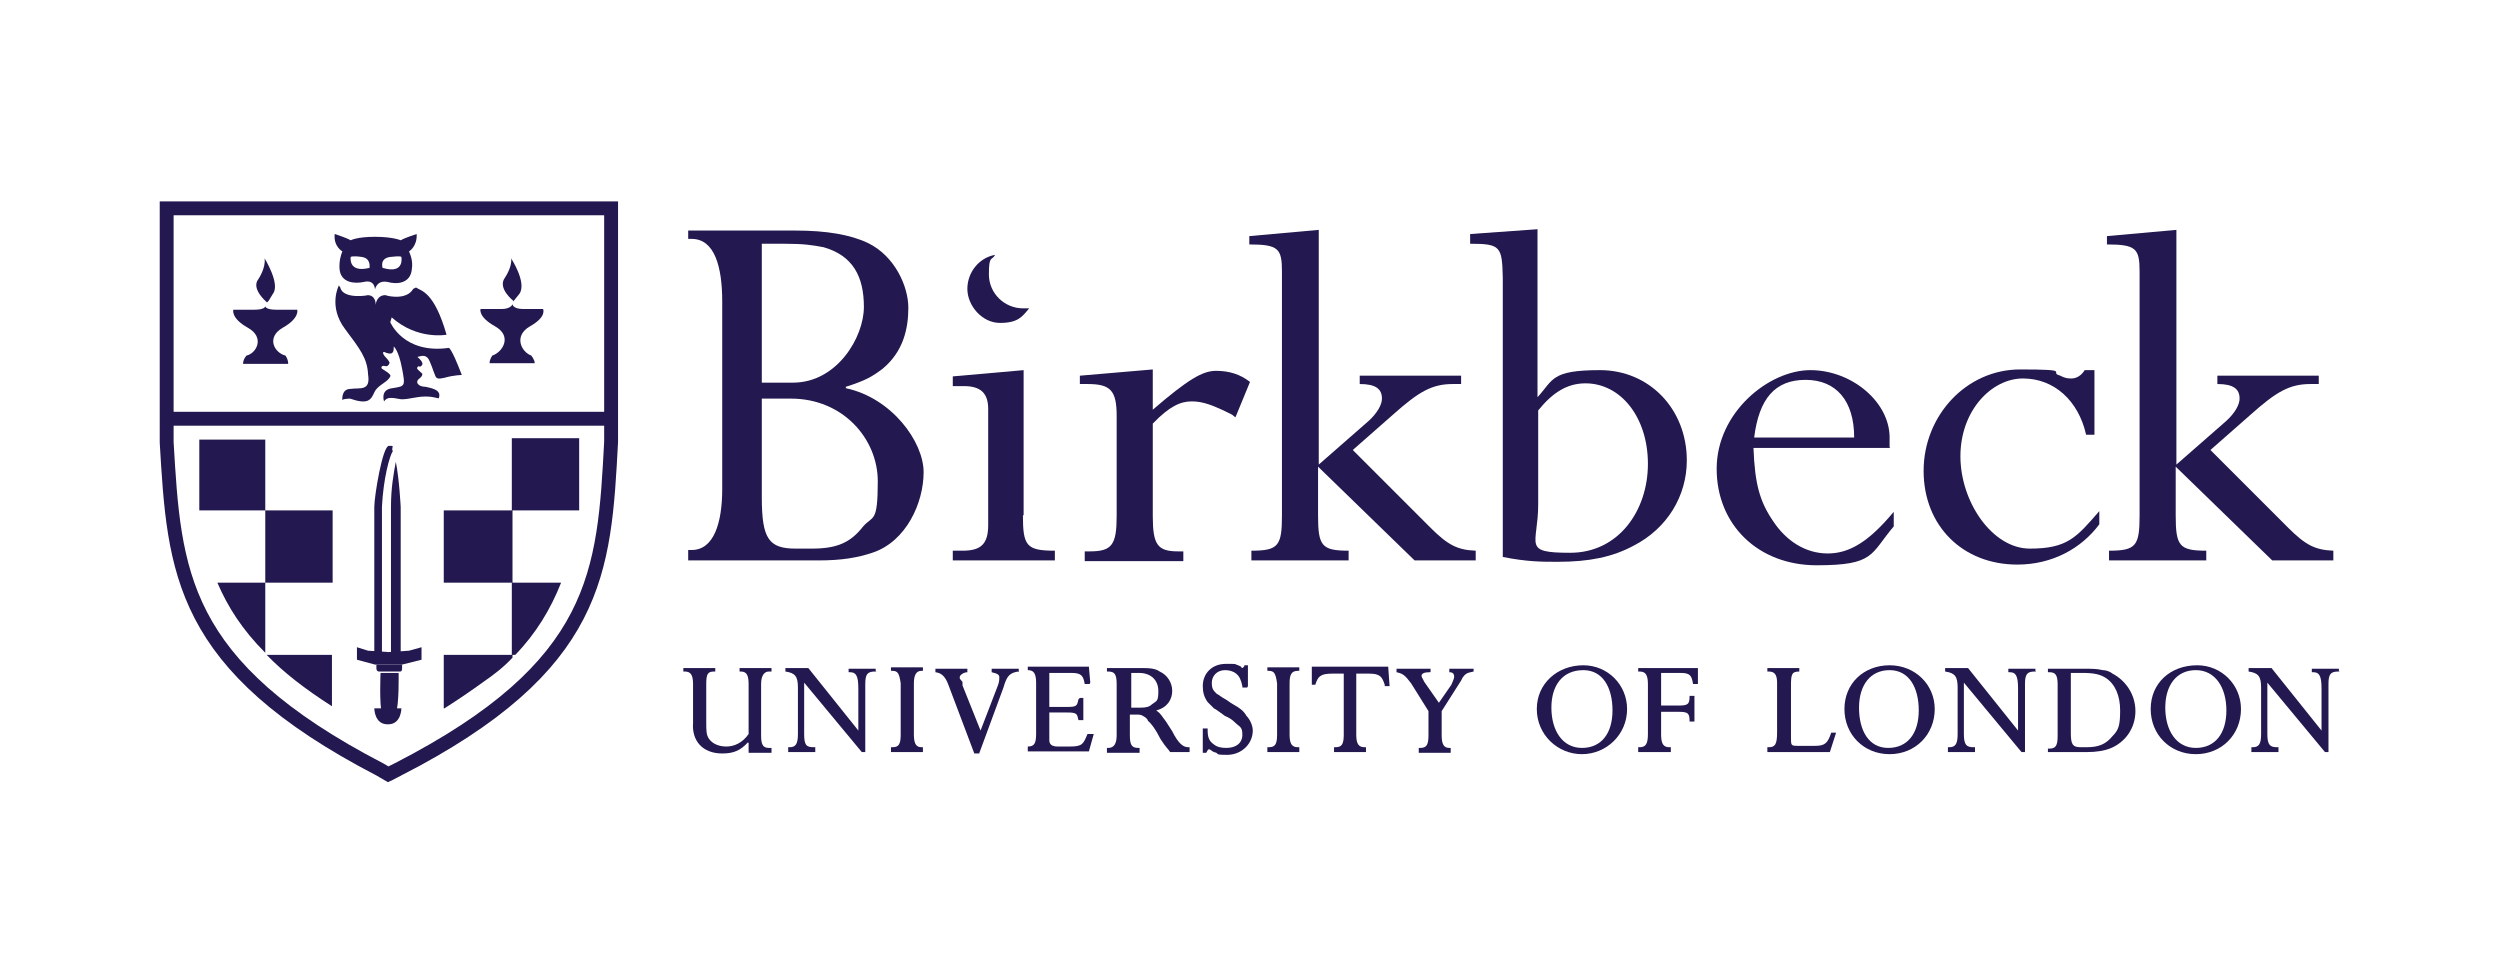 <?xml version="1.0" encoding="UTF-8"?> <svg xmlns="http://www.w3.org/2000/svg" id="Layer_1" width="360" height="140" version="1.1" viewBox="0 0 360 140"><defs><style> .st0 { stroke-miterlimit: 10; stroke-width: 2px; } .st0, .st1 { fill: none; stroke: #23184f; } .st2 { fill: #23184f; } .st1 { stroke-width: 2px; } </style></defs><path class="st2" d="M109.7,55.1v-20h3.3c2.8,0,4,.2,5.6.5,4.2,1.2,5.8,4.2,5.8,8.6s-3.9,10.9-10.2,10.9h-4.6ZM99.1,80.7h18.8c3.3,0,5.6-.4,7.7-1.1,4.9-1.6,7.4-7.2,7.4-11.6s-4.6-10.7-11.2-12.1v-.2c2.8-.9,3.7-1.4,5.3-2.6,3-2.5,3.7-5.8,3.7-8.8s-1.9-7.4-5.8-9.3c-2.5-1.2-6-1.8-10.4-1.8h-15.5v1.2h.5c3.3,0,4.4,4,4.4,9v27c0,4.9-1.2,8.8-4.4,8.8h-.5v1.4h0ZM109.7,57.4h4.2c7.5,0,12.5,5.8,12.5,11.9s-.7,4.9-2.1,6.5c-1.8,2.3-3.7,3.2-7.4,3.2h-2.3c-3.9,0-4.9-1.4-4.9-7.4v-14.2h0Z"></path><path class="st2" d="M147.3,74.2c0,4.4.5,5.1,4.6,5.1v1.4h-14.7v-1.4h1.4c2.6,0,3.7-.9,3.7-3.7v-16.7c0-2.3-1.1-3.3-3.5-3.3h-1.6v-1.4l10.2-.9v20.9h0Z"></path><path class="st2" d="M166,59c5.1-4.4,7.2-5.6,9.1-5.6s3.5.5,4.9,1.6l-2.1,5.1-.5-.4c-2.8-1.4-4.2-1.9-5.8-1.9s-3.2.7-5.6,3.2v13.3c0,4.2.7,5.1,3.7,5.1h.7v1.4h-14.2v-1.4h.7c3.2,0,3.9-.9,3.9-5.1v-14.4c0-3.7-.9-4.6-4.2-4.6h-1.1v-1.2l10.5-.9v5.8h0Z"></path><path class="st2" d="M189.9,66.9l7.2-6.3c1.2-1.1,1.9-2.3,1.9-3.2,0-1.4-.9-2.1-3.2-2.1v-1.2h14.6v1.2h-1.2c-3,0-4.9,1.1-8.6,4.4l-5.8,5.1,11.2,11.2c2.5,2.5,3.9,3.2,6.5,3.3v1.4h-8.8l-13.9-13.5v7c0,4.4.5,5.1,4.4,5.1v1.4h-14v-1.4c3.9,0,4.4-.7,4.4-5.1v-35.1c0-3.3-.5-3.9-4.7-3.9v-1.2l10-.9v33.7h0Z"></path><path class="st2" d="M221.5,59.1c2.1-2.6,4.2-3.9,6.8-3.9,5.1,0,9,4.9,9,11.6s-4.2,12.8-11.2,12.8-4.6-1.1-4.6-7v-13.5h0ZM221.5,33l-9.8.7v1.4c4.4,0,4.6.4,4.7,4.9v40.2c3.5.7,5.6.7,7.9.7,4.6,0,7.9-.7,10.9-2.3,4.9-2.5,7.7-7.2,7.7-12.3,0-7.4-5.4-13-12.5-13s-6.7,1.4-9,3.9v-24.2h0Z"></path><path class="st2" d="M252.6,63c.7-5.6,3-8.3,7.4-8.3s7,3,7,8.3h-14.4ZM272.1,64.4v-1.1c.2-5.3-5.4-10-11.4-10s-13.5,6.1-13.5,14.2,6,13.9,14.4,13.9,7.7-1.6,11.1-5.6v-2.1c-3.5,4.2-6.3,6-9.5,6s-6-1.8-7.9-4.7c-1.9-2.8-2.6-5.3-2.8-10.5h19.7Z"></path><path class="st2" d="M301.6,62.6h-1.2c-1.1-4.9-4.6-8.1-9.1-8.1s-9,4.6-9,11.2,4.6,13.3,10,13.3,6.7-1.6,10-5.4v1.9c-2.6,3.5-6.8,5.8-11.8,5.8-7.9,0-13.5-5.6-13.5-13.5s6.1-14.6,13.9-14.6,3.9.4,5.8.9c.7.4,1.2.4,1.6.4.7,0,1.4-.4,1.9-1.2h1.4v9.3h0Z"></path><path class="st2" d="M313.4,66.9l7.2-6.3c1.2-1.1,1.9-2.3,1.9-3.2,0-1.4-.9-2.1-3.2-2.1v-1.2h14.6v1.2h-1.2c-3,0-4.9,1.1-8.6,4.4l-5.8,5.1,11.2,11.2c2.5,2.5,3.9,3.2,6.5,3.3v1.4h-8.8l-13.9-13.5v7c0,4.4.5,5.1,4.4,5.1v1.4h-14v-1.4c3.9,0,4.4-.7,4.4-5.1v-35.1c0-3.3-.5-3.9-4.7-3.9v-1.2l10-.9v33.7h0Z"></path><path class="st2" d="M107.7,106.9c-1.1,1.2-2.1,1.6-3.7,1.6-2.8,0-4.4-1.8-4.2-4.4v-5.6c0-1.4-.4-1.8-1.2-1.8h-.2v-.5h4.6v.5h-.2c-.9,0-1.1.4-1.1,1.8v5.4c0,1.4,0,1.9.4,2.5.5.7,1.4,1.1,2.5,1.1s2.3-.5,3.2-1.8v-7.2c0-1.1-.2-1.8-1.1-1.8h-.2v-.5h4.6v.5h-.4c-.5,0-1.1.4-1.1,1.8v7.4c0,1.2.2,1.8,1.1,1.8h.4v.7h-3.3v-1.4h0Z"></path><path class="st2" d="M126.2,96.7h-.2c-1.1,0-1.4.4-1.4,1.8v9.8h-.5l-8.3-10v7.4c0,1.6.3,1.9,1.4,1.9h.2v.7h-3.9v-.7h.2c.9,0,1.2-.5,1.2-1.9v-6.7c0-1.6-.4-2.1-1.8-2.3v-.5h3.3l7.2,9v-6.1c0-1.9-.4-2.3-1.2-2.3h-.2v-.5h3.9v.5h0Z"></path><path class="st2" d="M293.2,96.7h-.2c-1.1,0-1.4.4-1.4,1.8v9.8h-.5l-8.3-10v7.4c0,1.6.4,1.9,1.4,1.9h.2v.7h-3.9v-.7h.2c.9,0,1.2-.5,1.2-1.9v-6.7c0-1.6-.4-2.1-1.8-2.3v-.5h3.3l7.2,9v-6.1c0-1.9-.4-2.3-1.2-2.3h-.2v-.5h3.9v.5h0Z"></path><path class="st2" d="M336.9,96.7h-.2c-1.1,0-1.4.4-1.4,1.8v9.8h-.5l-8.3-10v7.4c0,1.6.4,1.9,1.4,1.9h.2v.7h-3.9v-.7h.2c.9,0,1.2-.5,1.2-1.9v-6.7c0-1.6-.4-2.1-1.8-2.3v-.5h3.3l7.2,9v-6.1c0-1.9-.4-2.3-1.2-2.3h-.2v-.5h3.9v.5h0Z"></path><path class="st2" d="M132.9,108.3h-4.6v-.7h.2c.9,0,1.2-.4,1.2-1.8v-7.4c-.2-1.4-.4-1.8-1.2-1.8h-.2v-.5h4.6v.5h-.2c-.7,0-1.1.5-1.1,1.8v7.4c0,1.4.4,1.8,1.1,1.8h.2v.7h0Z"></path><path class="st2" d="M187.1,108.3h-4.6v-.7h.2c.9,0,1.2-.4,1.2-1.8v-7.4c-.2-1.4-.4-1.8-1.2-1.8h-.2v-.5h4.6v.5h-.2c-.9,0-1.2.5-1.2,1.8v7.4c0,1.4.4,1.8,1.2,1.8h.2v.7h0Z"></path><path class="st2" d="M146.6,96.7c-1.1.2-1.6.5-2.1,2.3l-3.5,9.5h-.7l-3.7-9.8c-.5-1.4-1.1-1.8-1.9-1.9v-.5h4.6v.5c-.5,0-1.1.4-1.1.7s0,.2.4.7v.5l2.6,6.5,2.5-6.5c.2-.5.2-.9.2-1.2s-.2-.5-1.1-.7v-.5h3.9v.5h0Z"></path><path class="st2" d="M156.9,98.5h-.7c-.2-1.2-.5-1.6-1.9-1.6h-3.2v4.9h2.6c1.4,0,1.4-.2,1.6-1.1l.2-.2h.5v3.2h-.7c-.2-.9-.2-1.1-1.6-1.1h-2.6v4q0,.9,1.2.9h1.8c1.8,0,1.9-.4,2.5-1.8h.9l-.7,2.5h-8.8v-.7h0c.9,0,1.2-.4,1.2-1.8v-7.4c0-1.4-.4-1.8-1.2-1.8h0v-.5h8.8l.2,2.3h0Z"></path><path class="st2" d="M162.9,96.9h1.1c1.8,0,2.8,1.1,2.8,2.6s-.2,1.4-.9,1.9c-.4.4-.9.5-1.6.5h-1.4v-5.1h0ZM162.9,102.9h.5c.7,0,.9,0,1.2.2.4.2.7.5.7.7.5.4,1.1,1.2,1.8,2.6.9,1.4,1.1,1.4,1.4,1.9h2.8v-.7h-.2c-.7,0-1.4-.5-2.3-2.3l-.9-1.4c-.7-.9-.7-1.1-1.4-1.6,1.6-.4,2.3-1.6,2.3-2.8s-.7-2.3-1.8-2.8c-.7-.5-1.6-.5-3-.5h-4.6v.5h.2c.9,0,1.2.4,1.2,1.8v7.4c0,1.2-.4,1.8-1.2,1.8h-.2v.7h4.7v-.7h-.2c-.9,0-1.2-.4-1.2-1.8v-3h0Z"></path><path class="st2" d="M179.6,99h-.7v-.2c-.2-.9-.4-1.4-.9-1.8-.5-.4-1.1-.5-1.6-.5-1.2,0-1.9.9-1.9,1.8s.2,1.1.7,1.6c.4.2.7.5,1.1.7.4.2.7.5,1.4.9.9.5,1.4.9,1.8,1.6.5.5.9,1.4.9,2.1,0,1.9-1.6,3.5-3.7,3.5s-.9-.2-1.9-.4c-.4-.2-.5-.4-.7-.4s-.2.2-.4.5h-.5v-3.5h.7v.2c0,1.1.2,1.6.9,2.1.5.4,1.1.5,1.8.5,1.4,0,2.3-.7,2.3-1.9s-.4-1.1-1.1-1.8c-.4-.4-.9-.7-1.4-.9-.7-.5-1.2-.9-1.6-1.1-.2-.2-.5-.5-.9-.9-.5-.7-.7-1.4-.7-2.3,0-1.9,1.4-3.2,3.3-3.2s1.1,0,1.8.2c.4.2.5.2.5.4.2,0,.4-.2.4-.4h.5v3h0Z"></path><path class="st2" d="M199.9,96l.2,2.8h-.7v-.2c-.4-1.2-.7-1.6-2.3-1.6h-1.8v8.8c0,1.4.4,1.8,1.2,1.8h.2v.7h-4.6v-.7h.2c.9,0,1.2-.4,1.2-1.8v-8.8h-1.6c-1.8,0-2.1.4-2.5,1.6h-.5v-2.6h10.9Z"></path><path class="st2" d="M212.2,96.7c-.9.2-1.1.2-1.6.9l-.2.4-2.8,4.4v3.5c0,1.4.4,1.8,1.1,1.8h.2v.7h-4.6v-.7h.2c.9,0,1.2-.4,1.2-1.8v-3.5l-2.5-4c-.9-1.2-1.2-1.4-2.1-1.6v-.5h4.9v.5h-.2c-.7,0-1.1.2-1.1.5,0,0,0,.2.2.5l.2.4,2.1,3,1.8-2.6c.2-.5.4-.9.4-1.1,0-.5-.2-.7-.7-.7v-.5h3.5v.5h0Z"></path><path class="st2" d="M228,96.5c2.8,0,4.2,2.5,4.2,5.8s-1.6,5.4-4.4,5.4-4.4-2.5-4.4-5.8c0-3.2,1.6-5.4,4.6-5.4h0ZM228,95.8c-3.7,0-6.7,2.6-6.7,6.3s3,6.5,6.5,6.5,6.5-2.8,6.5-6.5c0-3.5-2.8-6.3-6.3-6.3h0Z"></path><path class="st2" d="M272.1,96.5c2.8,0,4.2,2.5,4.2,5.8s-1.6,5.4-4.4,5.4-4.2-2.5-4.2-5.8c0-3.2,1.6-5.4,4.4-5.4h0ZM272.1,95.8c-3.7,0-6.5,2.6-6.5,6.3s2.8,6.5,6.5,6.5,6.5-2.8,6.5-6.5c0-3.5-2.8-6.3-6.5-6.3h0Z"></path><path class="st2" d="M316.2,96.5c2.8,0,4.4,2.5,4.4,5.8s-1.6,5.4-4.4,5.4-4.4-2.5-4.4-5.8c0-3.2,1.6-5.4,4.4-5.4h0ZM316.4,95.8c-3.9,0-6.7,2.6-6.7,6.3s2.8,6.5,6.5,6.5,6.5-2.8,6.5-6.5c0-3.5-2.8-6.3-6.3-6.3h0Z"></path><path class="st2" d="M244.5,98.5h-.7c-.2-1.2-.4-1.6-1.8-1.6h-2.8v4.7h2.5c1.4,0,1.6-.2,1.6-1.4h.7v3.7h-.7c0-1.2-.2-1.4-1.6-1.4h-2.5v3.3c0,1.4.4,1.8,1.2,1.8h.2v.7h-4.7v-.7h.2c.9,0,1.2-.5,1.2-1.9v-7.2c0-1.4-.4-1.8-1.2-1.8h-.2v-.5h8.6v2.3h0Z"></path><path class="st2" d="M263.5,108.3h-9v-.7h.2c.9,0,1.2-.4,1.2-2.1v-7.2c0-1.2-.4-1.6-1.2-1.6h-.2v-.5h4.6v.5h0c-1.1,0-1.2.4-1.2,2.1v7.4c0,1.1,0,1.2.9,1.2h2.6c1.4,0,1.8-.4,2.3-1.9h.7l-.9,2.8h0Z"></path><path class="st2" d="M298.3,96.9h1.6c1.6,0,2.5.2,3.3.7,1.4.9,2.1,2.6,2.1,4.7s-.2,2.8-1.1,3.7c-.9,1.1-1.9,1.6-3.7,1.6h-.9c-1.2,0-1.4-.5-1.4-2.1v-8.6h0ZM294.9,108.3h5.6c1.4,0,2.5-.2,3.3-.5,2.3-.9,3.7-3,3.7-5.4s-1.4-4.4-3.3-5.4c-.5-.4-1.1-.5-1.4-.5-.9-.2-1.4-.2-2.8-.2h-5.1v.5h.2c.9,0,1.2.4,1.2,1.8v7.4c0,1.4-.3,1.8-1.2,1.8h-.2v.7h0Z"></path><path class="st2" d="M147.3,44.4c-2.6,0-4.9-2.1-4.9-4.9s.4-1.9.9-2.8h0c-2.3.4-4,2.5-4,4.9s2.1,4.9,4.7,4.9,3.2-.9,4.2-2.1h-.9Z"></path><path class="st0" d="M57.3,110.8c29-14.9,29.7-28.4,30.7-47.2V30H24v33.7c1.1,18.6,1.8,32.1,30.7,47.1l1.2.7,1.4-.7h0Z"></path><path class="st2" d="M41.5,52.4c0-.7-.4-1.2-.4-1.2-1.6-.4-2.8-2.6-.4-4,2.5-1.4,2.1-2.6,2.1-2.6h-3c-1.6,0-1.6-.5-1.6-.5,0,0,0,.5-1.6.5h-3s-.4,1.2,2.1,2.6c2.5,1.4,1.2,3.7-.2,4,0,0-.5.5-.5,1.2h6.3Z"></path><path class="st2" d="M38.4,43.5s-2.3-1.9-1.2-3.3c0,0,1.1-1.6.9-3,0,0,2.3,3.7,1.2,5.1-.9,1.6-.9,1.2-.9,1.2h0Z"></path><path class="st2" d="M77,52.3c0-.5-.5-1.1-.5-1.1-1.4-.5-2.6-2.8-.2-4.2,2.5-1.4,1.9-2.5,1.9-2.5h-2.8c-1.6,0-1.6-.7-1.6-.7,0,0-.2.7-1.6.7h-3s-.4,1.1,2.1,2.5c2.5,1.4,1.1,3.7-.4,4.2,0,0-.4.5-.4,1.1h6.3Z"></path><path class="st2" d="M73.9,43.3s-2.3-1.8-1.2-3.3c0,0,1.1-1.6.9-2.8,0,0,2.3,3.5,1.2,5.1-1.1,1.4-.9,1.1-.9,1.1h0Z"></path><path class="st2" d="M60,33.7s-1.6.5-2.3.9c0,0-1.1-.5-3.7-.5s-3.5.5-3.5.5c-.7-.4-2.3-.9-2.3-.9-.2,1.8,1.1,2.5,1.1,2.5-.2.5-.5,1.4-.4,2.6.2,1.9,2.1,2.1,3.5,1.8,1.6-.4,1.6,1.1,1.6,1.1,0,0,.2-1.4,1.8-1.1,1.4.4,3.3.2,3.5-1.8.2-1.2-.2-2.1-.4-2.6,0,0,1.2-.7,1.1-2.5h0ZM53.1,38.6c-3,.7-2.6-1.6-2.6-1.6,0,0,.2-.2,1.6,0,1.4.2,1.1,1.6,1.1,1.6h0ZM55.1,38.6s-.5-1.4,1.1-1.6c1.6-.2,1.6,0,1.6,0,0,0,.5,2.5-2.6,1.6h0Z"></path><path class="st2" d="M59.5,41.6c-.9,1.6-3.5,1.1-4,.9-1.2,0-1.4,1.2-1.4,1.4,0-.2,0-1.4-1.2-1.4.4,0-3.5.7-3.9-1.1l-.2-.3s-1.6,3,.9,6.3c2.1,2.8,3.2,4.2,3.3,6.5.4,2.5-1.2,1.9-2.5,2.1-1.4,0-1.2,1.6-1.2,1.6.2-.2,1.1-.2,1.1-.2,2.6.9,3,.2,3.5-.9.5-1.1,1.9-1.4,2.3-2.3.2-.3-.9-.9-1.2-1.1-.2-.2,0-.5.4-.4.5.2.7-.4.7-.5-.2-.4-.5-.7-.7-.9-.2-.2-.5-.9.2-.5,1.1.4,1.1-.3,1.1-.9,0,0,.7.5,1.2,3.2.5,2.6.4,2.5-1.4,2.8-1.8.2-1.2,1.9-1.2,1.9.2-.3.5-.5.9-.5s.5,0,1.6.2c1.2,0,2.1-.4,3.5-.4s1.9.4,1.9.2c.4-1.2-1.1-1.4-1.9-1.6-1.1,0-1.6-.7-.9-1.2q.5-.4.4-.7c-.4-.4-.9-.7-.7-.9.2-.4.4.2.7-.4.2-.4-.7-1.1-.7-1.1.7-.2,1.4-.4,1.8.7.4.9.4,1.1.7,1.8.2.7.5.7,1.4.5,1.4-.4,2.5-.4,2.5-.4-1.6-4.2-1.9-3.9-1.9-3.9-6.5.9-8.4-3.7-8.4-3.7l.2-.7c3.7,3.3,7.9,2.5,7.9,2.5-1.8-6.3-3.7-6.3-4.4-6.8h0Z"></path><path class="st2" d="M56.3,94.3v-21.3c0-2.8.4-4.9.7-6.5.5,2.5.7,6.5.7,6.5v21.3h-1.4Z"></path><path class="st2" d="M56.6,64.9c-.5.7-1.4,4-1.6,8.1v20.9h-1.1v-20.9c0-1.6,1.2-8.8,2.1-8.8s.4,0,.5.7h0Z"></path><polygon class="st2" points="58.9 93.7 55.9 93.9 53 93.7 51.4 93.2 51.4 95 54 95.7 57.9 95.7 60.7 95 60.7 93.2 58.9 93.7 58.9 93.7"></polygon><path class="st2" d="M57.9,95.7v.5c0,.2,0,.5-.3.5h-3c-.4,0-.4-.4-.4-.5v-.5h3.7Z"></path><path class="st2" d="M55.9,104.3c1.9,0,1.9-2.3,1.9-2.3h-3.9s0,2.3,1.9,2.3h0Z"></path><path class="st2" d="M57,102.7c.5-1.2.4-5.8.4-5.8h-2.6s-.2,4.6.2,5.8h2.1Z"></path><path class="st2" d="M38.4,94.3h9.4v7.4c-3.9-2.5-7-4.9-9.4-7.4h0ZM31.3,83.9h6.9v-10.4h-9.5v-10.2h9.5v10.2h9.7v10.4h-9.7v10.1c-3.3-3.3-5.4-6.6-6.9-10.1h0ZM64,102c1.9-1.2,3.8-2.5,5.6-3.8,1.6-1.1,3-2.2,4.2-3.5v-.4h.4c3-3.1,5.1-6.6,6.6-10.4h-7v-10.4h9.6c0-.1,0-.2,0-.4v-10h-9.7v10.4h-9.8v10.4h9.8v10.4h-9.8v7.7h0Z"></path><line class="st1" x1="23.9" y1="60.3" x2="87.9" y2="60.3"></line></svg> 